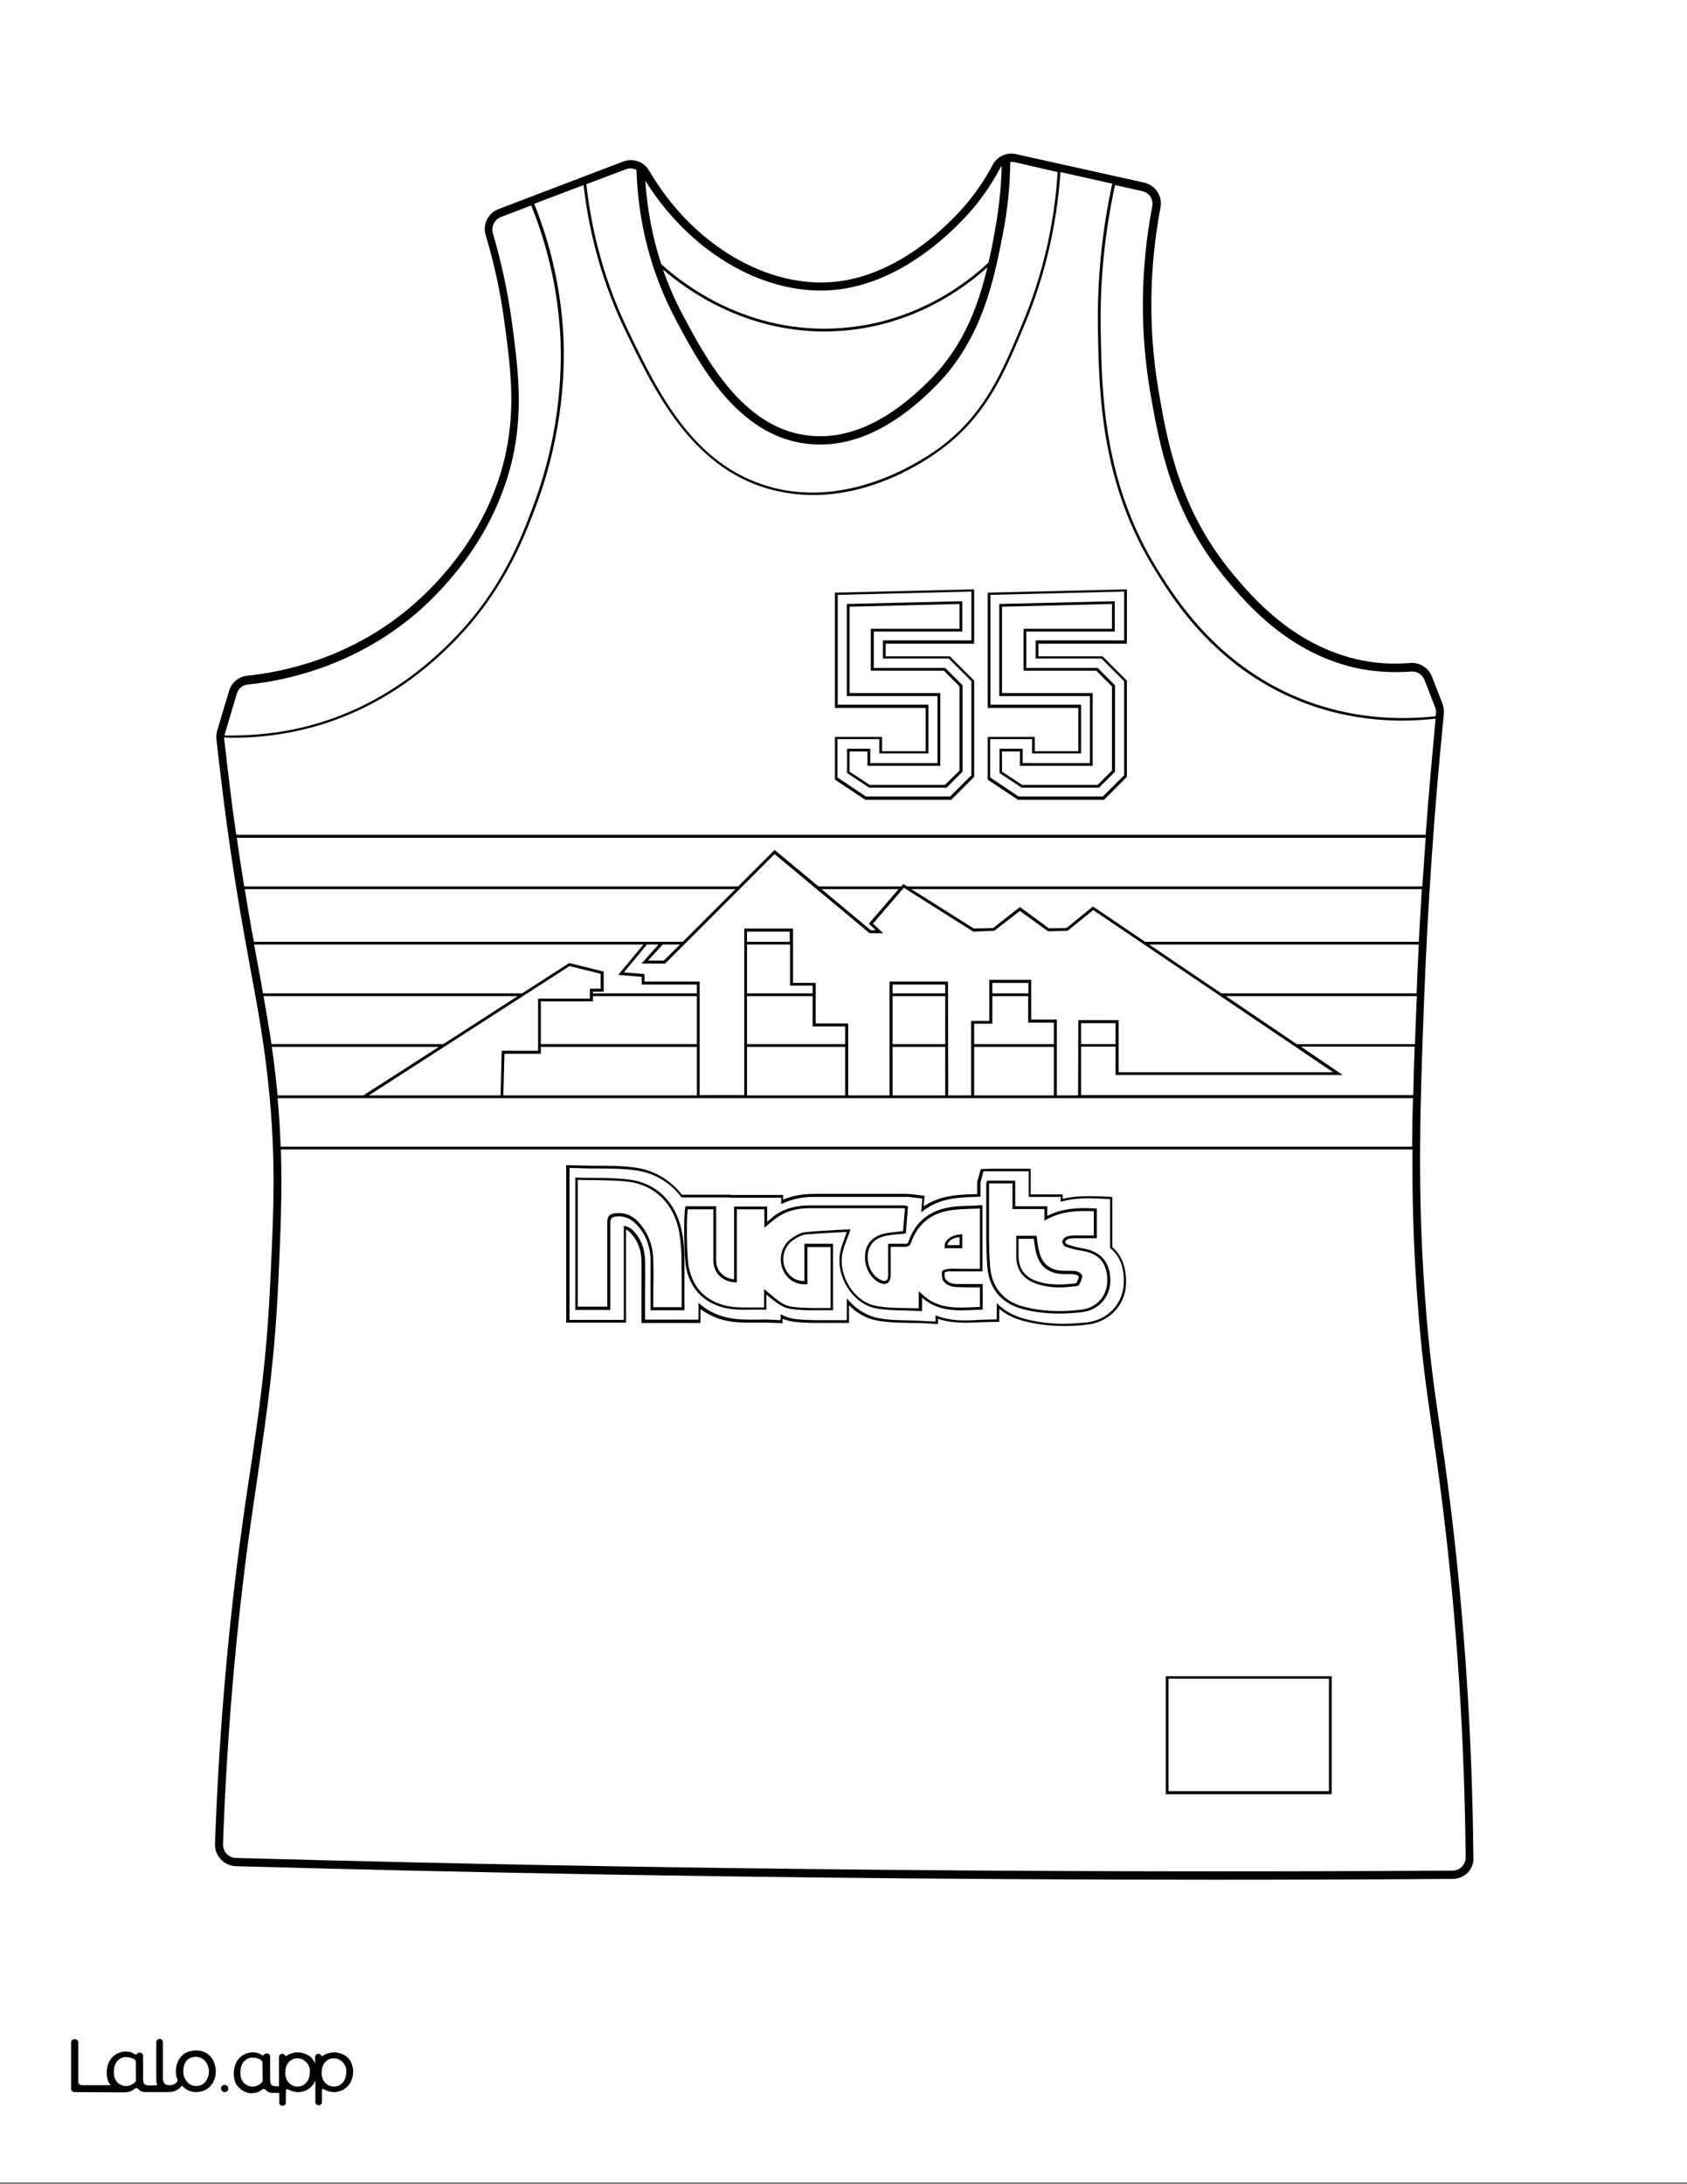 <?xml version="1.0" encoding="utf-8"?>
<!-- Generator: Adobe Illustrator 26.1.0, SVG Export Plug-In . SVG Version: 6.00 Build 0)  -->
<svg version="1.1" id="Layer_1" data-layer="Layer_1" xmlns="http://www.w3.org/2000/svg" xmlns:xlink="http://www.w3.org/1999/xlink" x="0px" y="0px"
	 viewBox="0 0 612 792" style="enable-background:new 0 0 612 792;" xml:space="preserve">
<rect x="0" y="0" width="612" height="792" fill="#808080" stroke="none"/>
<style type="text/css">
	.st0{fill:#FFFFFF;}
	.st1{fill:#010101;}
</style>
<g id="Black">
	<rect x="13.6" y="16.8" width="579.8" height="740.5"/>
</g>
<g id="Color">
	<path class="st0" d="M515.8,322.4H330.6l22.7,14.3l7-0.2l9.7-7.6l10.5,7.7l6.4-0.1l9.6-7.8l0.3,0.2l18.6,12.6h99.3
		C515.1,335.1,515.4,328.8,515.8,322.4z"/>
	<polygon class="st0" points="342.9,379.6 323.8,379.6 323.8,397.2 342.9,397.2 	"/>
	<polygon class="st0" points="215.1,363.1 196.2,363.1 196.2,378.6 252.8,378.6 252.8,361.2 215.1,361.2 	"/>
	<polygon class="st0" points="404.7,371 392.2,371 392.2,378.6 404.7,378.6 	"/>
	<polygon class="st0" points="382.3,379.6 353.4,379.6 353.4,397.2 382.3,397.2 	"/>
	<path class="st0" d="M487.1,389.8h-82.4v-10.3h-12.5l0,17.6h120.5c0.1-5.8,0.3-11.6,0.5-17.6h-41.3L487.1,389.8z"/>
	<polygon class="st0" points="315.9,337.3 317.7,337.3 315.2,334.9 326,322.4 298,322.4 	"/>
	<path class="st0" d="M392.2,398.2h-9.9l0,0h-28.9v0h-10.5v0h-19.1v0h-17.2v0H271v0h-18.3v0h-70.2l0,0h-52.5l0.1,0h-29.4
		c0.6,6.2,0.9,12,1.1,17.6h410.5c0-5.9,0.1-11.7,0.3-17.6L392.2,398.2L392.2,398.2z"/>
	<path class="st0" d="M399.3,119.4c0.4,23.5,1,55.7,20.8,87.4c6.7,10.7,22.4,35.8,54.5,47.6c14.4,5.3,30.3,7.1,46.2,5.3
		c0-0.4,0.1-0.7,0.1-1.1c0.1-0.8,0-1.5-0.3-2.2l-3.8-9.8c-0.8-2-2.8-3.3-4.9-3.1c-5.3,0.4-10.6,0.2-15.7-0.5
		c-27.5-4.2-44.3-24.5-51.5-33.1c-19.8-23.9-24.2-49.1-27.4-67.5c-3.8-22.2-3.6-44.9,0.7-67.6c0.5-2.5-1.1-5-3.7-5.5l-9.8-2.2
		C400.8,84.2,399,101.8,399.3,119.4z"/>
	<path class="st0" d="M470.4,378.6h42.9c0.2-5,0.4-10.1,0.6-15.4c0-0.7,0.1-1.3,0.1-2h-69.3L470.4,378.6z"/>
	<path class="st0" d="M240.5,97.7c2,5.7,4.4,11.3,7.3,16.7c8.1,15.2,21.5,40.7,45.2,43.5c14.6,1.8,29.6-5.1,44.7-20.5
		c12.1-12.3,17.3-27,20.5-40.5c-8.6,7.8-27.2,21.4-53.6,23.1c-1.9,0.1-3.7,0.2-5.5,0.2C270.1,120.2,249.4,105.4,240.5,97.7z"/>
	<path class="st0" d="M443.1,360.2h70.8c0.2-5.9,0.5-11.8,0.8-17.7h-97.8L443.1,360.2z"/>
	<path class="st0" d="M85.9,303.8c0.9,6.4,1.8,12.2,2.7,17.6h179.2l13.2-13.2l15.9,13.2h30.1l0.7-0.9l1.4,0.9h186.9
		c0.4-5.8,0.8-11.7,1.2-17.6H85.9z"/>
	<path class="st0" d="M239.9,95.8c8.3,7.6,31.6,25.4,64.7,23.2c27.3-1.8,46.1-16.3,54-23.8c0.9-3.8,1.6-7.4,2.2-10.9
		c1.5-7.9,2.4-16,2.6-24.1c-0.3,0.3-0.5,0.6-0.7,1c-2.5,4.7-5.5,9.2-8.8,13.3c-3.7,4.5-23.3,27.3-49.9,30.5
		c-25.5,3-53.3-12.8-69.9-39.5C234.8,76,236.7,86.1,239.9,95.8z"/>
	<polygon class="st0" points="306.6,379.6 271,379.6 271,397.2 306.6,397.2 	"/>
	<polygon class="st0" points="252.8,379.6 196.2,379.6 196.2,382.1 183,382.1 182.6,397.2 252.8,397.2 	"/>
	<rect x="360" y="356.4" class="st0" width="13.1" height="3.8"/>
	<path class="st0" d="M247.7,341.5l19.1-19.1h-178c1.1,7,2.2,13.3,3.3,19.1h142.1l0,0h7.1l0,0H247.7z"/>
	<path class="st0" d="M187.8,361.2H95.6c1,5.8,2,11.5,2.9,17.4h62.3L187.8,361.2z"/>
	<path class="st0" d="M227.7,119.5c11.1,23,23.7,49.1,51.5,57c31.5,8.9,60.1-12.9,63.3-15.4c15.2-12,21.3-26.8,28.4-43.8
		c7.3-17.4,11.6-35.9,12.8-54.9L368,58.8c-0.5-0.1-1-0.1-1.5-0.1c-0.1,8.8-1,17.6-2.7,26.2c-3.1,15.9-7.3,37.7-24,54.7
		c-14.1,14.4-28.3,21.6-42.3,21.6c-1.6,0-3.2-0.1-4.9-0.3c-25.3-3-39.2-29.4-47.5-45.1c-8.8-16.6-13.6-34.8-14.2-54.2
		c-1.2-0.6-2.6-0.7-3.9-0.2l-14.3,5.4C214.8,85.4,219.8,103.1,227.7,119.5z"/>
	<polygon class="st0" points="235.1,348.3 240.8,348.3 246.7,342.5 240.4,342.5 	"/>
	<polygon class="st0" points="294.8,360.2 294.8,357.4 286.6,357.4 286.6,342.5 271,342.5 271,360.2 	"/>
	<polygon class="st0" points="306.6,372.2 294.8,372.2 294.8,361.2 271,361.2 271,378.6 306.6,378.6 	"/>
	<polygon class="st0" points="342.9,361.2 323.8,361.2 323.8,378.6 342.9,378.6 	"/>
	<rect x="323.8" y="357" class="st0" width="19.1" height="3.2"/>
	<rect x="271" y="337.8" class="st0" width="15.5" height="3.7"/>
	<polygon class="st0" points="382.3,370.8 373,370.8 373,361.2 360,361.2 360,371.2 353.4,371.2 353.4,378.6 382.3,378.6 	"/>
	<path class="st0" d="M246.3,446.3c-2-10-8.9-16.6-18.3-17.8c-4.2-0.5-8.5-0.5-12.9-0.6c-1.8,0-3.6,0-5.5-0.1v46h10.7l0-30.5
		c0-2.3,0.8-3.2,3.1-3.4c3.1-0.3,5.9,0.7,8.2,3.2c3.4,3.7,5.2,8.2,5.4,13.6c0.1,3.7,0.1,7.5,0,11.2c0,1.6,0,3.2,0,4.9v1.2h10.3v-1.2
		c0-1.7,0-3.5,0-5.2c0-4.1,0-8.4-0.1-12.6C247.1,452,246.8,449,246.3,446.3z"/>
	<path class="st0" d="M348.1,448.6c-1.6,0.1-2.9,0.7-3.7,1.5c-0.4,0.4-0.6,0.9-0.7,1.4h4.4V448.6z"/>
	<path class="st0" d="M100.7,397.2h31.1l27.4-17.6H98.6c0.7,4.7,1.3,9.5,1.8,14.7C100.5,395.3,100.6,396.2,100.7,397.2z"/>
	<path class="st0" d="M189.4,360.2l17.1-11l12.5,3.1v7.3h-3.9v0.6h37.7V357h-20v-2.8l-8.5-0.7l9.1-11H92.2c0.5,3,1.1,5.9,1.6,8.7
		c0.6,3.1,1.1,6,1.6,9H189.4z"/>
	<path class="st0" d="M347.5,466.7c-1.6,0-3.8-0.3-5.2-2.1c-0.5-0.7-0.7-1.8-0.6-3.4c0.1-0.9,2.4-1.1,2.5-1.1c1.4-0.1,2.8-0.1,4.2,0
		c0.6,0,1.1,0,1.7,0h5.4v-21.9c-1,0.1-2.1,0.1-3.1,0.1c-2.6,0.1-5.3,0.2-7.9,0.6c-7.1,1.2-11.7,5.2-14,11.7c-0.4,1.1-1,1.5-2.2,1.5
		c-1.3,0-2.5,0-3.9,0c-0.4,0-0.9,0-1.3,0l0,3.6c0,2.2,0,4.5,0,6.7c0,1.8-0.7,2.5-1.2,2.9c-0.6,0.3-1.6,0.5-3.1-0.3
		c-3.5-1.9-5.5-6.3-4.9-10.7c0.5-3.7,3.2-6.3,7.4-7.1c1.5-0.3,3-0.4,4.6-0.6c0.6-0.1,1.2-0.1,1.7-0.2l0.7-8.2c0,0,0,0,0,0
		c-0.2,0-0.5-0.1-0.7-0.1l-8.4,0c-8.4,0-17.1,0-25.6,0c-4.6,0-8.4,1.1-11.6,3.3c-0.9,0.6-1.7,1.3-2.6,2c-0.4,0.4-0.9,0.7-1.3,1.1
		l-0.8,0.7v-6.7h-10v26.5l-0.5,0c-4.7-0.2-8-3.4-8-7.9l0-17.4c0-0.4,0-0.7,0-1.1l0-0.1h-9.3c-0.6,4.1-0.3,17.9,0.4,21.1
		c1.5,6.9,5.3,11.2,11.5,13.3c3.7,1.3,7.5,1.2,11.5,1.2c1.4,0,2.8,0,4.3,0v-6.7l0.8,0.7c5.2,4.4,6.6,5.4,9.7,5.8
		c2.2,0.3,4.5,0.3,6.7,0.4c0.7,0,1.5,0,2.2,0c1.2,0,2.4,0,3.6,0c0.4,0,0.8,0,1.1,0v-22.1h-8.4v13.5l-0.5,0c-2.7,0.1-4.8-0.8-6.5-2.4
		c-1.9-2-2.9-4.7-2.6-7.6c0.3-2.8,1.7-5.2,3.9-6.7c1.5-1,3.3-2.1,5-2.2c3.8-0.4,7.6-0.6,11.3-0.8c1.4-0.1,2.9-0.1,4.3-0.2l0.7,0
		l-0.2,0.7c-0.3,0.9-0.7,1.8-1,2.7c-0.7,1.8-1.3,3.5-1.7,5.2c-1.6,8.3,4.3,17.6,12.1,19.1c3.5,0.7,7.2,0.8,11,0.8
		c1.5,0,3.1,0.1,4.6,0.1v-6.2l0.9,0.8c5.6,5.6,12.2,5.3,19.1,5c0.7,0,1.4-0.1,2.2-0.1v-7.1l-2.1,0
		C351.4,466.8,349.5,466.8,347.5,466.7z M343.7,449.5c1.1-1.1,2.9-1.8,4.9-1.9l0.5,0v5h-6.4l0-0.5
		C342.6,451.1,343,450.2,343.7,449.5z"/>
	<path class="st0" d="M392.2,453.5c-2-0.3-4-0.9-5.5-1.4c-0.7-0.2-1.5-1.4-1.3-2.1c0.2-0.7,1-1.5,1.8-1.7c1.1-0.3,2.2-0.3,3.3-0.3
		l0.2,0c1.5,0,3.1,0,4.6,0l1.5,0v-8.8c-6.8-0.3-12,0.2-17.2,3l-0.7,0.4v-4.2h-11.6v-9.3h-8.5c0,1.6,0,3.2,0,4.9c0,4.1,0,8.3,0,12.4
		l0,2c0,3.7,0.1,7.4,0.4,11.1c0.7,7.4,4.9,12.4,12.1,14.3c6.4,1.7,13.3,2,21,1.1c5.6-0.7,9.4-5,9.4-10.6
		C401.7,457.9,398.6,454.4,392.2,453.5z M391.7,465.4l-0.1,0.3c-0.3,0.6-1.2,0.7-1.5,0.7c-1.8,0.2-3.8,0.4-5.8,0.4
		c-3,0-6.2-0.4-9.3-1.7c-4.1-1.7-6.3-4.9-6.3-9.5c0-1.5,0-3.1,0-4.7c0-0.7,0-1.5,0-2.3v-0.5h7.3l0.1,0.4c0.1,0.6,0.2,1.1,0.2,1.6
		c0.2,1.2,0.3,2.3,0.6,3.4c1.1,4.8,4,7.2,9,7.3c0.5,0,1,0,1.5,0c0.9,0,1.8,0,2.8,0.1c0.8,0.1,2.2,0.8,2.4,1.7
		C392.6,463.7,392.1,464.6,391.7,465.4z"/>
	<path class="st0" d="M389.9,462.1c-0.8-0.1-1.7-0.1-2.6-0.1c-0.5,0-1.1,0-1.6,0c-5.4-0.2-8.7-2.8-9.9-8.1c-0.3-1.2-0.4-2.4-0.6-3.5
		c-0.1-0.4-0.1-0.8-0.2-1.2h-5.5c0,0.6,0,1.2,0,1.8c0,1.6,0,3.1,0,4.6c0.1,4.2,2,7,5.7,8.6c4.9,2,10.1,1.7,14.6,1.2
		c0.4,0,0.7-0.2,0.7-0.2l0.1-0.3c0.4-0.7,0.8-1.4,0.7-2C391.4,462.7,390.6,462.2,389.9,462.1z"/>
	<rect x="423.9" y="608.7" class="st0" width="58.2" height="40.8"/>
	<path class="st0" d="M517.2,302.8c1-14.1,2.3-28.1,3.6-42.2c-4,0.4-7.9,0.7-11.9,0.7c-12,0-23.7-2-34.6-6
		c-32.4-11.9-48.3-37.2-55-48.1c-20-31.9-20.6-64.3-21-87.9c-0.3-17.6,1.4-35.3,5.2-52.7l-18.8-4.2c-1.3,19.1-5.6,37.6-12.9,55.1
		c-7.2,17.2-13.3,32-28.7,44.2c-4.3,3.4-23.8,17.8-48.1,17.8c-5.2,0-10.6-0.7-16.1-2.2c-28.2-8-41.5-35.5-52.1-57.5
		c-7.9-16.4-13-34.2-15.1-52.7l-17.9,6.8c5.8,14.4,9.3,29.6,10.4,45c0.9,12.2,0.7,36.9-9.9,65c-4.3,11.3-11.5,30.3-29.3,48.5
		c-17.3,17.7-37.3,28.8-59.5,33.1c-6.7,1.3-13.5,2-20.3,2c-1.3,0-2.6,0-3.9-0.1c0,0.1,0,0.1,0,0.2c0.8,7,1.6,14.1,2.5,21.1
		c0.6,5,1.3,9.6,1.9,14H517.2z M358.2,267.2h17.2v5.2h15.8v-15.7h-32.9v-41.8l50.5-1.2v19.7h-32.1v4.6h23.3l8.8,8.8v34.9l-8.3,8.3
		h-31.2l-11-7.3V267.2z M302.9,267.2H320v5.2h15.8v-15.7h-32.9v-41.8l50.5-1.2v19.7h-32.1v4.6h23.3l8.8,8.8v34.9l-8.3,8.3h-31.2
		l-11-7.3V267.2z"/>
	<polygon class="st0" points="398.2,284.6 403.4,279.4 403.4,248.9 397.7,243.2 371.3,243.2 371.3,228 403.4,228 403.4,219 
		363.5,220 363.5,251.3 396.4,251.3 396.4,277.7 370,277.7 370,272.5 363.5,272.5 363.5,279.8 370.8,284.6 	"/>
	<path class="st0" d="M0-0.7v792h612v-792H0z M532.5,679c-1.5,1.5-3.4,2.3-5.5,2.3c-28.5,0.2-57.1,0.3-85.7,0.3
		c-97.3,0-195.2-1.1-292-3.3c-21-0.5-42.4-1-63.7-1.6c-2.1-0.1-4-0.9-5.5-2.5c-1.4-1.5-2.2-3.5-2.1-5.6c1.3-36.8,4.3-73.3,8.9-108.3
		c1.3-9.7,2.5-18.2,3.8-26.5c3.3-22.1,6.1-41.1,7.4-70c1.2-25.3,2-43.6-0.6-69.3c-1.6-15.8-3.9-28.4-6.6-42.9
		c-2.9-16-6.3-34.1-9.9-62.5c-0.9-7-1.7-14.2-2.5-21.1c-0.1-1,0-2.1,0.3-3.1l4.3-14.4c0.9-3,3.5-5.2,6.7-5.5
		c12.7-1.3,37.3-6.2,59.5-25.2c10.3-8.8,28.4-27.8,34.3-56c3.4-16.6,1.6-30.6-0.6-46.9c-1.4-10.7-3.7-21.3-6.8-31.6
		c-1.2-3.9,0.9-8.1,4.7-9.5l45.1-17.2c3.6-1.4,7.6,0,9.5,3.3c15.8,27,43.2,43.1,68.2,40.2c25.4-3,44.4-25,47.9-29.4
		c3.2-4,6.1-8.3,8.5-12.9c1.6-3.1,5.2-4.7,8.5-3.9L415,66.2c4.1,0.9,6.8,4.9,6,9c-4.2,22.3-4.4,44.7-0.7,66.5
		c3.1,18.1,7.4,42.8,26.7,66.1c7,8.4,23.3,28,49.6,32.1c4.9,0.8,10,0.9,15,0.5c3.4-0.3,6.7,1.8,7.9,5l3.8,9.8
		c0.4,1.1,0.6,2.4,0.5,3.6c-3.5,34.8-5.9,69.9-7.2,104.4c-1.4,37.6-2.5,67.4,0.3,106.4c1.5,20.7,3.2,32.6,5.4,47.6
		c1.2,8.2,2.5,17.5,4,29.5c5,41,7.8,83.6,8.2,126.6C534.7,675.5,533.9,677.5,532.5,679z"/>
	<polygon class="st0" points="342.8,284.6 348.1,279.4 348.1,248.9 342.4,243.2 315.9,243.2 315.9,228 348.1,228 348.1,219 
		308.2,220 308.2,251.3 341.1,251.3 341.1,277.7 314.7,277.7 314.7,272.5 308.2,272.5 308.2,279.8 315.5,284.6 	"/>
	<path class="st0" d="M400,288.9l7.8-7.8v-34.1l-8.2-8.2h-23.9v-6.6h32.1v-17.7l-48.5,1.2v39.8h32.9v17.7h-17.8v-5.2h-15.2v13.9
		l10.3,6.9H400z M362.5,271.5h8.5v5.2h24.4v-24.3h-32.9V219l41.9-1v11h-32.1v13.2h25.9l6.3,6.3v31.3l-5.8,5.8h-28.1l-8-5.3V271.5z"
		/>
	<path class="st0" d="M402.9,452.7l-0.2-0.2v-17.7l-3.8-0.2c-4.3-0.2-8.9-0.2-13.5,1l-0.6,0.2V434h-11.6v-9.3l-16.4,0l-0.8,2.9
		c-0.1,0.3-0.2,0.8-0.3,1.5c0,1.4,0,2.8,0,4.3l0,0.5l-2.1,0.1c-2.8,0.1-5.6,0.2-8.5,0.7c-3.9,0.7-7.2,2.1-10,4.2l-0.9,0.7l0.4-5
		l-4.2-0.5c-0.3-0.1-0.8-0.1-1.3-0.1h-8.3c-7.6,0-16.6,0-25.6,0c-4.2,0-7.8,0.8-11.1,2.3l-0.7,0.3v-2.3h-18.8l0-0.1h-17.4l-0.1-0.2
		c-4.1-5.4-10.1-8.9-17-9.7c-4.6-0.6-9.3-0.6-13.4-0.6l-1.1,0c-1.6,0-3.2,0-4.9-0.1l-4.1-0.1v55.1h19.7v-34.1l0.6,0.1
		c1,0.2,2,0.8,2.9,1.7c2.7,2.9,4.1,6.4,4.2,10.6c0.1,3.7,0.1,7.4,0,11c0,1.6,0,3.3,0,4.9v5.7h19.4v-6.1l0.8,0.7c2,1.7,4.5,3.1,7.3,4
		c4.4,1.5,8.8,1.4,12.9,1.4c1.6,0,3.1-0.1,4.6,0l4.2,0.2v-2.2l0.7,0.4c1.5,0.7,2.9,1.2,4.7,1.4c2.5,0.3,5,0.3,7.1,0.4
		c0.6,0,1.3,0,1.9,0l0.2,0c1.3,0,2.5,0,3.8,0h5.6v-7.9l0.9,1c2.9,3.2,6.5,5.3,10.3,6.1c4,0.8,7.9,0.8,11.8,0.9c1.7,0,3.4,0.1,5,0.2
		l4.2,0.2v-2.3l0.7,0.3c5,1.9,10.1,1.7,15,1.4c0.9,0,1.7-0.1,2.6-0.1l3.9-0.1v-5.9l0.8,0.8c2.5,2.3,5.6,3.9,9.3,4.9
		c4.5,1.2,9.1,1.8,14.1,1.8c2.8,0,5.6-0.2,8.6-0.5c7.9-1,13.4-7.2,13.3-15.1C407.7,459.2,406.1,455.3,402.9,452.7z M248.3,467.7
		c0,1.7,0,3.5,0,5.2v2.2h-12.3v-2.2c0-1.6,0-3.2,0-4.9c0-3.7,0-7.4,0-11.1c-0.1-5.1-1.8-9.5-5.1-12.9c-2.1-2.2-4.5-3.2-7.3-2.9
		c-1.7,0.2-2.2,0.7-2.2,2.4l0,31.5h-12.7v-48l0.5,0c2,0.1,4,0.1,6,0.1c4.3,0,8.7,0.1,13,0.6c9.8,1.2,17,8.1,19.1,18.6
		c0.6,2.7,0.9,5.8,1,9C248.3,459.3,248.3,463.6,248.3,467.7z M356.6,474.9l-0.5,0c-0.9,0-1.8,0.1-2.6,0.1c-6.5,0.3-13.3,0.6-19-4.5
		v4.9l-0.5,0c-1.7-0.1-3.5-0.1-5.1-0.2c-3.7-0.1-7.5-0.1-11.2-0.8c-8.3-1.6-14.6-11.5-12.9-20.3c0.3-1.8,1-3.5,1.7-5.4
		c0.2-0.6,0.5-1.3,0.7-2c-1.2,0.1-2.4,0.1-3.6,0.2c-3.7,0.2-7.5,0.4-11.3,0.7c-1.5,0.2-3.2,1.1-4.6,2.1c-2,1.3-3.2,3.5-3.5,5.9
		c-0.3,2.5,0.6,5,2.3,6.8c1.4,1.4,3.1,2.1,5.3,2.1v-13.5h10.4v24.1h-0.5c-0.5,0-1.1,0-1.6,0c-1.2,0-2.4,0-3.7,0c-0.7,0-1.5,0-2.2,0
		c-2.2,0-4.5-0.1-6.8-0.4c-3.1-0.4-4.7-1.4-9.4-5.3v5.5l-0.5,0c-1.6-0.1-3.2,0-4.7,0c-3.9,0.1-7.9,0.1-11.8-1.2
		c-6.5-2.2-10.6-6.9-12.1-14c-0.7-3.4-1-18.3-0.3-21.9l0.1-0.4h11.1l0,1c0,0.4,0,0.8,0,1.2l0,17.4c0,3.8,2.7,6.5,6.5,6.9v-26.4h12
		v5.5c0.2-0.1,0.3-0.3,0.5-0.4c0.9-0.7,1.7-1.5,2.6-2.1c3.4-2.3,7.3-3.4,12.2-3.4c8.5,0,17.2,0,25.6,0l8.4,0c0.3,0,0.5,0,0.8,0.1
		c0.1,0,0.3,0,0.5,0.1l0.5,0.1l-0.8,9.9l-0.4,0c-0.7,0.1-1.4,0.2-2.2,0.2c-1.6,0.2-3.1,0.3-4.5,0.6c-3.8,0.7-6.1,2.9-6.6,6.2
		c-0.6,4.1,1.2,8,4.4,9.7c0.9,0.5,1.7,0.6,2.2,0.3c0.5-0.3,0.7-1,0.7-2c0-2.2,0-4.5,0-6.7l0-4.6h0.5c0.6,0,1.2,0,1.8,0
		c1.4,0,2.6,0,3.9,0c0.7,0,1-0.1,1.2-0.8c2.3-6.9,7.3-11.1,14.7-12.4c2.6-0.5,5.4-0.5,8-0.6c1.2,0,2.4-0.1,3.6-0.2l0.5,0v24H350
		c-0.6,0-1.1,0-1.7,0c-1.4,0-2.8,0-4.1,0c-0.5,0-1.3,0.2-1.5,0.4c-0.1,1.2,0,2.1,0.4,2.5c0.8,1.1,2.2,1.7,4.4,1.7c2,0,3.9,0,5.9,0
		l3.1,0V474.9z M392.5,475.8c-2.8,0.3-5.5,0.5-8.2,0.5c-4.7,0-9-0.5-13.2-1.6c-7.7-2-12.2-7.3-12.9-15.1c-0.3-3.7-0.4-7.5-0.4-11.2
		l0-2c0-4.1,0-8.3,0-12.4c0-1.6,0-3.3,0-4.9c0-0.1,0-0.3,0.1-0.4c0-0.1,0-0.1,0.1-0.2l0.1-0.4h10.2v9.3h11.6v3.5
		c5.8-3,12.1-3,17.5-2.7l0.5,0v10.8l-2.5,0c-1.5,0-3.1,0-4.6,0l-0.2,0c-1,0-2.1,0-3.1,0.3c-0.4,0.1-1,0.6-1.1,1
		c0,0.2,0.4,0.8,0.7,0.9c1.5,0.5,3.4,1.1,5.3,1.4c6.8,1,10.3,4.9,10.4,11.6C402.8,470.3,398.7,475,392.5,475.8z"/>
	<path class="st0" d="M344.6,288.9l7.8-7.8v-34.1l-8.2-8.2h-23.9v-6.6h32.1v-17.7l-48.5,1.2v39.8h32.9v17.7H319v-5.2h-15.2v13.9
		l10.3,6.9H344.6z M307.2,271.5h8.5v5.2h24.4v-24.3h-32.9V219l41.9-1v11h-32.1v13.2h25.9l6.3,6.3v31.3l-5.8,5.8h-28.1l-8-5.3V271.5z
		"/>
	<path class="st0" d="M519.5,517.7c-2.2-15.1-3.9-27-5.4-47.8c-1.4-19.3-1.8-36.3-1.7-53.1H101.9c0.5,15.6-0.1,29.7-0.9,47.2
		c-1.3,29-4.2,48.2-7.4,70.3c-1.2,8.2-2.5,16.8-3.8,26.4c-4.6,35-7.6,71.3-8.9,108c0,1.3,0.4,2.5,1.3,3.5c0.9,0.9,2.1,1.5,3.4,1.5
		c21.3,0.6,42.8,1.1,63.7,1.6c125.3,2.8,252.3,3.8,377.6,3c1.3,0,2.5-0.5,3.4-1.4c0.9-0.9,1.4-2.1,1.4-3.4
		c-0.4-43-3.2-85.4-8.2-126.3C522,535.2,520.7,525.9,519.5,517.7z M394.5,480.3c-3,0.4-5.9,0.5-8.7,0.5c-5.1,0-9.8-0.6-14.4-1.8
		c-3.5-0.9-6.5-2.4-8.9-4.4v4.7l-4.9,0.1c-0.8,0-1.7,0.1-2.6,0.1c-4.6,0.2-9.8,0.4-14.7-1.3v1.9l-5.3-0.3c-1.6-0.1-3.3-0.1-5-0.1
		c-3.7-0.1-7.9-0.1-12-0.9c-3.7-0.7-7.1-2.6-10-5.5v6.4h-6.6c-1.2,0-2.5,0-3.8,0l-0.2,0c-0.6,0-1.3,0-1.9,0c-2.1,0-4.7-0.1-7.3-0.4
		c-1.6-0.2-3-0.6-4.3-1.1v1.6l-5.2-0.2c-1.5-0.1-3,0-4.5,0c-4.3,0-8.7,0.1-13.3-1.4c-2.6-0.9-4.9-2.1-6.8-3.5v5h-21.4v-6.7
		c0-1.6,0-3.3,0-4.9c0-3.6,0-7.3,0-11c-0.1-4-1.4-7.3-3.9-10c-0.6-0.6-1.1-1-1.7-1.3v33.8h-21.7v-57.1l5.1,0.1
		c1.6,0,3.2,0.1,4.8,0.1l1.1,0c4.2,0,8.9,0,13.5,0.6c7,0.8,13.2,4.4,17.5,9.9h17.8l0,0.1h18.9v1.7c3.2-1.4,6.7-2,10.8-2.1
		c9.1,0,18,0,25.6,0h8.3c0.6,0,1.1,0.1,1.5,0.1l0.3,0l4.8,0.6l-0.3,3.8c2.7-1.8,6-3.1,9.6-3.7c2.9-0.5,5.8-0.6,8.6-0.7l1.2,0
		c0-1.3,0-2.6,0-3.8c0-0.9,0.2-1.5,0.3-1.7l1-3.6l3.8-0.1h14.3v9.3h11.6v1.6c4.5-1.1,9-1,13.2-0.9l4.8,0.2v18.2
		c3.3,2.8,4.9,6.9,5,12.1C408.8,472.6,402.9,479.3,394.5,480.3z M483.1,650.6h-60.2v-42.8h60.2V650.6z"/>
	<path class="st0" d="M105.4,264.7c21.9-4.3,41.8-15.3,58.9-32.8c17.7-18,24.8-36.9,29-48.1c10.6-28,10.7-52.5,9.8-64.6
		c-1.1-15.3-4.6-30.4-10.4-44.7l-11,4.2c-2.3,0.9-3.6,3.5-2.9,5.9c3.1,10.5,5.4,21.2,6.9,32.1c2.1,15.9,4.1,30.8,0.6,47.9
		c-6.1,29.1-24.7,48.6-35.2,57.7c-22.8,19.5-48.1,24.6-61.1,25.9c-2,0.2-3.6,1.5-4.1,3.4l-4.3,14.4c-0.1,0.2-0.1,0.5-0.1,0.7
		C89.5,266.8,97.6,266.2,105.4,264.7z"/>
	<polygon class="st0" points="217.9,353.1 206.6,350.3 133.8,397.2 181.6,397.2 182,381 195.2,381 195.2,362.1 214,362.1 214,358.5 
		217.9,358.5 	"/>
	<polygon class="st0" points="253.8,355.9 253.8,397.1 270,397.1 270,336.7 287.7,336.7 287.7,356.4 295.9,356.4 295.9,371.1 
		307.7,371.1 307.7,397.2 322.7,397.2 322.7,355.9 343.9,355.9 344,397.2 352.3,397.2 352.3,370.2 358.9,370.2 358.9,355.3 
		374.1,355.3 374.1,369.7 383.4,369.7 383.4,397.2 391.1,397.2 391.2,369.9 405.8,369.9 405.8,388.8 483.6,388.8 396.6,330 
		387.3,337.5 380.2,337.7 370,330.3 360.7,337.5 353,337.8 352.9,337.7 327.9,321.9 316.7,334.9 320.4,338.4 315.5,338.4 281,309.7 
		241.3,349.4 232.7,349.4 238.9,342.5 234.7,342.5 226.3,352.6 233.8,353.2 233.8,355.9 	"/>
	<path class="st1" d="M76.2,745.5c-0.7-0.7-1.4-1.2-2.3-1.5c-0.9-0.4-1.8-0.5-2.8-0.5c-1,0-1.9,0.2-2.9,0.5
		c-0.9,0.3-1.6,0.8-2.3,1.5c-0.6,0.6-1.1,1.4-1.5,2.4c-0.4,0.9-0.6,2-0.6,3.1c0,1.1,0.1,1.7,0.4,2.6c0.1,0.2,0.3,0.7,0.3,0.8
		c-0.2,0.6-1.1,1.4-2,1.6c-0.3,0.1-0.7,0.1-1,0.1c-0.7,0-1.4-0.1-1.8-0.6c-0.4-0.5-0.6-1-0.6-2v-13c0-0.7-0.6-1.2-1.2-1.2h0
		c-0.7,0-1.2,0.6-1.2,1.2v13.3c0,0.9,0.1,1.6,0.3,2.2c0,0.1,0,0.1,0.1,0.1c-0.1,0-0.2,0-0.4,0c-1,0.1-3.5,0.3-4.2-0.3
		c-0.1-0.1-0.1-0.1-0.2-0.2c-0.4-0.5-0.4-1.7-0.4-2.3v-7.9c0-0.5-0.4-1-0.9-1.1c-0.1,0-1-0.1-1.4,0.5c0,0,0,0,0,0
		c-0.1,0.2-0.4,0.3-0.6,0.1c-0.4-0.2-0.7-0.4-1.1-0.6c-0.7-0.3-1.4-0.4-2.3-0.4c-1.9,0-3.7,0.8-5,2.2c-0.6,0.7-1.1,1.5-1.4,2.4
		c-0.3,1-0.5,2-0.5,3c0,1.1,0.2,2.2,0.5,3.1c0.2,0.5,0.5,1,0.9,1.5l-10.5,0c-0.7,0-1.2-0.6-1.2-1.2v-14.3c0-0.7-0.6-1.2-1.2-1.2H27
		c-0.7,0-1.2,0.6-1.2,1.2v16.8c0,0.7,0.6,1.2,1.2,1.2l18.2,0.1c0.5,0,1-0.1,1.5-0.2c0.5-0.1,1-0.3,1.4-0.6c0.2-0.1,0.3-0.2,0.5-0.3
		c0.1-0.1,0.3-0.2,0.4-0.3c0.3-0.3,0.9-0.1,1.2,0.2c0.6,0.8,1.5,1.1,2.8,1.1h8.2c0.5,0,1.1-0.1,1.6-0.2c1-0.2,2.6-1.2,3.2-2.2
		c0.4,0.6,1.6,1.5,2.3,1.8c0.9,0.4,1.8,0.6,2.8,0.6c1,0,1.9-0.2,2.8-0.5c1.8-0.7,3.1-2.1,3.8-3.9c0.4-0.9,0.6-2,0.6-3.1
		c0-1.2-0.2-2.2-0.6-3.1C77.4,747,76.9,746.2,76.2,745.5z M49.4,754.1L49.4,754.1c0,0.3-0.1,0.6-0.3,0.8c-0.4,0.4-0.8,0.7-1.3,1
		c-0.6,0.3-1.3,0.5-2,0.5c-0.7,0-1.4-0.1-1.9-0.4c-0.5-0.3-1-0.5-1.4-1c-0.4-0.5-0.7-0.9-0.9-1.5c-0.2-0.7-0.3-1.4-0.3-2.2
		c0-0.7,0.1-1.5,0.3-2.2c0.2-0.6,0.5-1.2,0.9-1.7c0.4-0.5,0.9-0.8,1.4-1.1c0.6-0.3,1.2-0.4,1.8-0.4c0.6,0,1.3,0.1,1.9,0.3
		c0.4,0.1,0.8,0.3,1.1,0.5c0.3,0.2,0.6,0.6,0.6,1V754.1z M75.4,753.2c-0.2,0.6-0.5,1.2-0.9,1.7c-0.4,0.5-0.9,0.8-1.4,1.1
		c-0.6,0.3-1.3,0.4-1.9,0.4c-0.6,0-1.3-0.1-1.9-0.4c-0.6-0.3-1.1-0.7-1.5-1.2c-0.4-0.5-0.7-1.1-1-1.7c-0.2-0.7-0.3-1.4-0.3-2.1
		c0-1.6,0.4-2.9,1.2-3.8s2-1.4,3.4-1.4c0.6,0,1.3,0.2,1.8,0.4c0.6,0.3,1.1,0.7,1.5,1.1c0.4,0.5,0.8,1.1,1,1.7c0.2,0.7,0.4,1.3,0.4,2
		C75.8,751.8,75.7,752.5,75.4,753.2z"/>
	<path class="st1" d="M106.2,761.5C106.2,761.5,106.1,761.6,106.2,761.5L106.2,761.5z"/>
	<path class="st1" d="M119.4,761.5C119.4,761.5,119.3,761.6,119.4,761.5L119.4,761.5z"/>
	<path class="st1" d="M127.7,748.7c-0.3-0.9-0.7-1.7-1.3-2.3c-0.6-0.7-1.3-1.2-2.1-1.5c-0.8-0.4-1.8-0.6-2.7-0.7
		c-0.5,0-1.1,0-1.6,0.1c0,0,0,0-0.1,0c-0.4,0.1-0.8,0.2-1.1,0.3c-0.6,0.2-1.1,0.4-1.6,0.8c-0.2,0.2-0.5,0.1-0.7-0.1
		c-0.2-0.3-0.6-0.6-1-0.6h0c-0.7,0-1.2,0.6-1.2,1.2l0,2.2c-0.3-0.6-0.7-1.2-1.1-1.7c-0.6-0.7-1.3-1.2-2.1-1.5
		c-0.8-0.4-1.8-0.6-2.7-0.7c-0.5,0-1.1,0-1.6,0.1c0,0,0,0-0.1,0c-0.4,0.1-0.8,0.2-1.1,0.3c-0.6,0.2-1.1,0.5-1.6,0.8
		c-0.2,0.1-0.4,0.1-0.6-0.1c-0.2-0.4-0.6-0.6-1-0.6h0c-0.7,0-1.2,0.6-1.2,1.2v10.6c-1,0-2.2,0-2.6-0.4c-0.1-0.1-0.1-0.1-0.2-0.2
		c-0.4-0.5-0.4-1.7-0.4-2.3v-7.9c0-0.5-0.4-1-0.9-1.1h0c-0.1,0-1-0.1-1.4,0.5c0,0,0,0,0,0c-0.1,0.2-0.4,0.3-0.6,0.1
		c-0.4-0.2-0.7-0.4-1.1-0.6c-0.7-0.3-1.4-0.4-2.3-0.4c-1.9,0-3.7,0.8-5,2.2c-0.6,0.7-1.1,1.5-1.4,2.4c-0.3,1-0.5,2-0.5,3
		c0,1.1,0.2,2.2,0.5,3.1c0.1,0.3,0.3,0.6,0.4,0.9c0,0,0,0.1,0.1,0.1c0,0.1,0.1,0.1,0.1,0.2c0.1,0.1,0.2,0.2,0.3,0.3h0
		c0,0,0.1,0.1,0.2,0.2c0.3,0.4,1.9,2.2,4.4,2.4c0.1,0,0.3,0,0.6,0c0.5,0,1-0.1,1.5-0.2c0.5-0.1,1-0.3,1.4-0.6
		c0.2-0.1,0.3-0.2,0.5-0.3c0.1-0.1,0.3-0.2,0.4-0.3c0.3-0.3,0.9-0.1,1.2,0.2c0.6,0.8,1.5,1.1,2.8,1.1h2.1v3.5c0,0.7,0.6,1.2,1.2,1.2
		h0c0.7,0,1.2-0.6,1.2-1.2V758c0-0.3,0.4-0.6,0.7-0.4l0.7,0.3c0.8,0.4,1.7,0.6,2.6,0.7c0.4,0,1.6,0.1,2.8-0.4
		c2.3-0.8,3.4-2.7,3.8-3.6c0-0.1,0.1,0,0.1,0v7.6c0,0.7,0.6,1.2,1.2,1.2h0c0.7,0,1.2-0.6,1.2-1.2v-4.4c0-0.3,0.3-0.5,0.5-0.3
		l0.8,0.4c0.8,0.4,1.7,0.6,2.6,0.7c0.9,0.1,1.9-0.1,2.8-0.4c1.7-0.6,3.1-1.9,3.9-3.6c0.4-0.9,0.6-1.9,0.7-3
		C128.2,750.6,128,749.6,127.7,748.7z M95.3,754.3c0,0.3-0.1,0.6-0.3,0.8c-0.4,0.4-0.8,0.7-1.3,1c-0.6,0.3-1.3,0.5-2,0.5
		c-0.7,0-1.4-0.1-1.9-0.4c-0.5-0.3-1-0.5-1.4-1c-0.4-0.5-0.7-0.9-0.9-1.5c-0.2-0.7-0.3-1.4-0.3-2.2c0-0.7,0.1-1.5,0.3-2.2
		c0.2-0.6,0.5-1.2,0.9-1.7c0.4-0.5,0.9-0.8,1.4-1.1c0.6-0.3,1.2-0.4,1.8-0.4c0.6,0,1.3,0.1,1.9,0.3c0.4,0.1,0.8,0.3,1.1,0.5
		c0.3,0.2,0.6,0.6,0.6,1L95.3,754.3z M112.4,751.6c0,0.7-0.2,1.4-0.4,2.1c-0.2,0.6-0.5,1.1-1,1.6c-0.4,0.4-0.9,0.8-1.4,1
		c-0.6,0.2-1.3,0.3-1.9,0.3c-0.6,0-1.2-0.2-1.8-0.5c-0.5-0.3-1-0.7-1.4-1.2c-0.4-0.5-0.7-1.1-0.8-1.7c-0.2-0.7-0.3-1.3-0.2-2
		c0.1-1.5,0.5-2.7,1.4-3.6c0.4-0.4,0.8-0.7,1.3-0.9c0.6-0.3,1.3-0.4,2.1-0.3c0.4,0,0.8,0.1,1.1,0.2c0.2,0.1,0.4,0.2,0.6,0.3
		c0.5,0.3,1,0.7,1.4,1.2c0.4,0.5,0.7,1.1,0.9,1.7C112.4,750.2,112.5,750.9,112.4,751.6z M125.6,751.6c0,0.7-0.2,1.4-0.4,2.1
		c-0.2,0.6-0.5,1.1-1,1.6c-0.4,0.4-0.9,0.8-1.4,1c-0.6,0.2-1.3,0.3-1.9,0.3c-0.6,0-1.2-0.2-1.8-0.5c-0.5-0.3-1-0.7-1.4-1.2
		c-0.4-0.5-0.7-1.1-0.8-1.7c-0.2-0.7-0.3-1.3-0.2-2c0.1-1.5,0.5-2.7,1.4-3.6c0.4-0.4,0.8-0.7,1.3-0.9c0.6-0.3,1.3-0.4,2.1-0.3
		c0.4,0,0.8,0.1,1.1,0.2c0.2,0.1,0.4,0.2,0.6,0.3c0.5,0.3,1,0.7,1.4,1.2c0.4,0.5,0.7,1.1,0.9,1.7
		C125.6,750.2,125.7,750.9,125.6,751.6z"/>
	<path class="st1" d="M81.7,756c-0.9-0.1-1.7,0.6-1.5,1.5c0.1,0.5,0.5,1,1.1,1.1c0.9,0.1,1.7-0.6,1.5-1.5
		C82.7,756.5,82.3,756.1,81.7,756z"/>
</g>
</svg>
